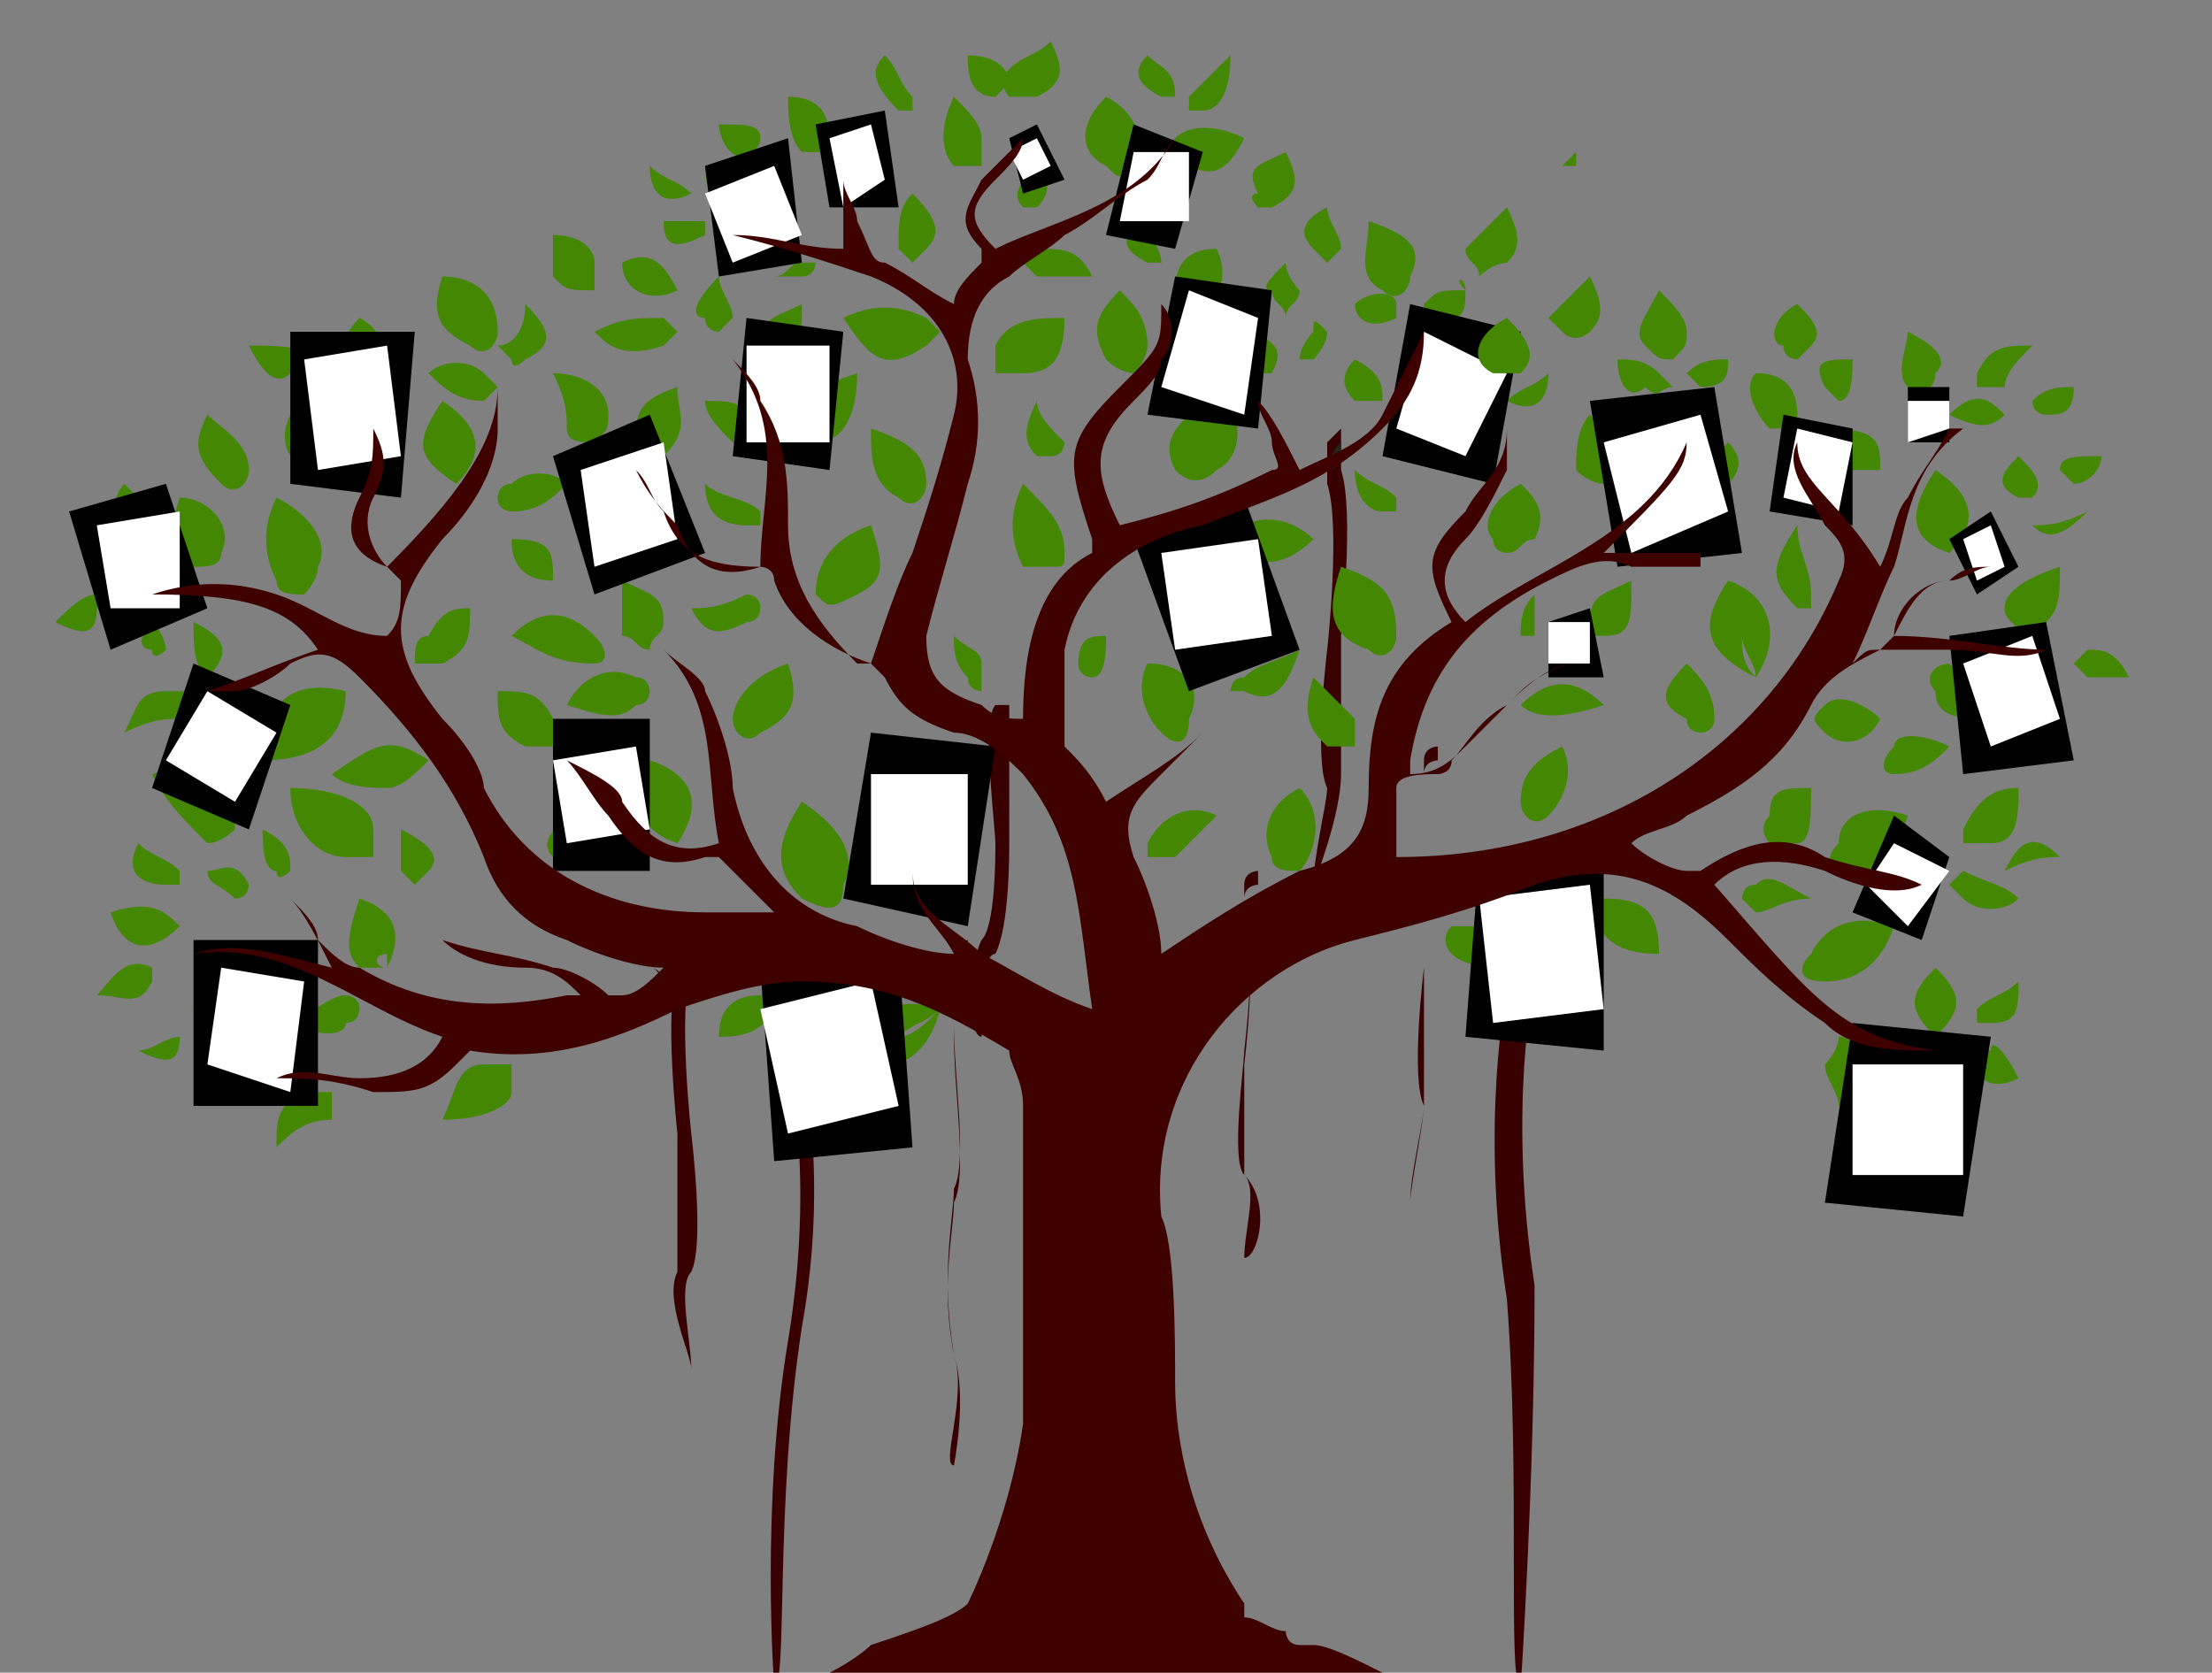 <?xml version="1.0" encoding="utf-8"?>
<!-- Generator: Adobe Illustrator 22.0.0, SVG Export Plug-In . SVG Version: 6.00 Build 0)  -->
<svg version="1.1" id="Layer_1" xmlns="http://www.w3.org/2000/svg" xmlns:xlink="http://www.w3.org/1999/xlink" x="0px" y="0px"
	 width="16px" height="12.1px" viewBox="0 0 16 12.1" style="enable-background:new 0 0 16 12.1;" xml:space="preserve">
<rect x="0" y="0" width="16" height="12.1" fill="#808080" stroke="none"/>
<style type="text/css">
	.Drop_x0020_Shadow{fill:none;}
	.Outer_x0020_Glow_x0020_5_x0020_pt{fill:none;}
	.Blue_x0020_Neon{fill:none;stroke:#8AACDA;stroke-width:7;stroke-linecap:round;stroke-linejoin:round;}
	.Chrome_x0020_Highlight{fill:url(#SVGID_1_);stroke:#FFFFFF;stroke-width:0.363;stroke-miterlimit:1;}
	.Jive_GS{fill:#FFDD00;}
	.Alyssa_GS{fill:#A6D0E4;}
	.st0{fill:#380000;}
	.st1{fill:#600A0A;}
	.st2{fill:#7E0000;}
	.st3{fill:#438703;}
	.st4{fill:#FFFFFF;}
	.st5{fill:#232620;}
	.st6{fill:#3F0000;}
</style>
<linearGradient id="SVGID_1_" gradientUnits="userSpaceOnUse" x1="0" y1="-3.917" x2="6.123234e-17" y2="-4.917">
	<stop  offset="0" style="stop-color:#656565"/>
	<stop  offset="0.618" style="stop-color:#1B1B1B"/>
	<stop  offset="0.629" style="stop-color:#545454"/>
	<stop  offset="0.983" style="stop-color:#3E3E3E"/>
</linearGradient>
<g>
	<g>
		<path class="st0" d="M4.8,7L4.8,7c0-0.1-0.1-0.3-0.1-0.3l0,0C4.7,6.7,4.9,6.9,4.8,7z"/>
	</g>
	<g>
		<path class="st0" d="M4.8,7.3L4.8,7.3c0-0.1,0-0.3-0.1-0.3l0,0C4.8,7,4.9,7.2,4.8,7.3z"/>
	</g>
	<g>
		<path class="st0" d="M9.5,6.4L9.5,6.4c0-0.2,0.1-0.6,0.1-0.7c-0.1-0.2,0-1,0-1c0,0,0.1-0.9,0-1.2c0-0.1,0-0.2,0-0.3
			c0,0,0.1-0.1,0.1-0.1l0,0.1c0,0,0,0,0,0c0,0,0,0.1,0,0.2c0.1,0.3,0,1.2,0,1.2c0,0.3,0,0.9,0,1C9.7,5.9,9.5,6.4,9.5,6.4z"/>
	</g>
	<g>
		<path class="st0" d="M9.3,7c0,0-0.1-0.4,0.1-0.6l0,0C9.3,6.6,9.3,7,9.3,7L9.3,7z"/>
	</g>
	<g>
		<path class="st0" d="M9.4,6.9c0,0-0.1-0.4,0.1-0.6l0,0C9.4,6.5,9.5,6.9,9.4,6.9L9.4,6.9z"/>
	</g>
	<g>
		<path class="st0" d="M7.1,7.5C7,7.5,7,7,7.1,6.8c0.1-0.1,0.1-0.6,0.1-0.7c0-0.1-0.1-0.9,0-1l0.1,0c0,0.1,0,0.8,0,1
			c0,0.1,0,0.6-0.1,0.8C7.1,6.9,7.1,7.3,7.1,7.5L7.1,7.5z"/>
	</g>
	<g>
		<g>
			<path class="st1" d="M11.4,4.6C11.4,4.6,11.4,4.6,11.4,4.6C11.4,4.6,11.4,4.6,11.4,4.6z"/>
		</g>
		<g>
			<path class="st2" d="M11.4,4.6C11.4,4.6,11.4,4.6,11.4,4.6L11.4,4.6c0.1,0.1,0.1,0.1,0,0.1L11.4,4.6z"/>
		</g>
		<g>
			<path class="st2" d="M11.4,4.6C11.4,4.6,11.4,4.6,11.4,4.6C11.4,4.6,11.4,4.6,11.4,4.6z"/>
		</g>
		<g>
			<path class="st3" d="M11.4,1.1c0,0.1,0,0.1,0,0.1c0,0,0,0-0.1,0C11.3,1.2,11.3,1.2,11.4,1.1z"/>
		</g>
		<g>
			<path class="st3" d="M2.1,5.7c0.3,0,0.6,0.1,0.6,0.3c0,0.1,0,0.2,0,0.2c0,0-0.1,0-0.2,0C2.3,6.2,2.1,6,2.1,5.7z"/>
		</g>
		<g>
			<path class="st3" d="M5.8,5.8C6.1,6,6.2,6.2,6.1,6.4C6.1,6.6,6,6.6,5.8,6.5C5.6,6.3,5.6,6.1,5.8,5.8z"/>
		</g>
		<g>
			<path class="st3" d="M2,3.6c0.2,0.1,0.4,0.3,0.3,0.5c0,0.1-0.1,0.2-0.1,0.2c-0.1,0-0.2,0-0.2-0.1C1.9,4,1.9,3.8,2,3.6z"/>
		</g>
		<g>
			<path class="st3" d="M12.7,4.9c0-0.1-0.1-0.2-0.1-0.3c0,0,0,0,0,0C12.6,4.7,12.6,4.8,12.7,4.9c-0.4-0.2-0.4-0.4-0.2-0.7
				C12.8,4.3,12.9,4.6,12.7,4.9z"/>
		</g>
		<g>
			<path class="st3" d="M8.8,2.8C9,3,9,3.3,8.8,3.4C8.7,3.5,8.6,3.5,8.5,3.4C8.4,3.2,8.5,3.1,8.6,3C8.7,2.9,8.7,2.9,8.8,2.8z"/>
		</g>
		<g>
			<path class="st3" d="M9.7,4.1c0.3,0.1,0.4,0.2,0.4,0.5c0,0.1-0.1,0.2-0.2,0.1C9.6,4.6,9.6,4.4,9.7,4.1z"/>
		</g>
		<g>
			<path class="st3" d="M9.4,5.7c0.2,0.2,0.1,0.5,0,0.6C9.3,6.3,9.2,6.3,9.2,6.2C9.1,6,9.2,5.8,9.4,5.7z"/>
		</g>
		<g>
			<path class="st3" d="M6.3,3.8c0.1,0.3,0.1,0.4-0.1,0.5C6,4.4,6,4.4,5.9,4.3C5.9,4.1,6,3.9,6.3,3.8z"/>
		</g>
		<g>
			<path class="st3" d="M3.2,8.1c0.1-0.2,0.1-0.4,0.3-0.4c0.1,0,0.2,0,0.2,0c0,0.1,0,0.1,0,0.2C3.7,8,3.5,8.1,3.2,8.1z"/>
		</g>
		<g>
			<path class="st3" d="M14.8,5.4c-0.2,0-0.4-0.1-0.5-0.3c0-0.1,0-0.1,0-0.2c0,0,0.1,0,0.2,0C14.8,5,14.8,5.1,14.8,5.4z"/>
		</g>
		<g>
			<path class="st3" d="M3.3,3.5c0,0,0-0.1-0.1-0.2C3.3,3.4,3.3,3.5,3.3,3.5C3,3.3,3,3.2,3.2,2.9C3.5,3.1,3.5,3.3,3.3,3.5z"/>
		</g>
		<g>
			<path class="st3" d="M7.7,2.3c0,0.3-0.1,0.4-0.3,0.4c-0.1,0-0.2,0-0.2,0c0-0.1,0-0.1,0-0.2C7.3,2.3,7.5,2.3,7.7,2.3z"/>
		</g>
		<g>
			<path class="st3" d="M4.9,6.1C4.6,6,4.6,5.8,4.7,5.5C5,5.6,5.1,5.8,4.9,6.1C4.9,6,4.9,6,4.9,6C4.9,6,4.9,6,4.9,6.1z"/>
		</g>
		<g>
			<path class="st3" d="M6.3,3.1c0.3,0.1,0.4,0.2,0.4,0.4c0,0.1-0.1,0.2-0.2,0.1C6.3,3.5,6.3,3.3,6.3,3.1z"/>
		</g>
		<g>
			<path class="st3" d="M3.6,5C3.8,5,3.9,5,4,5.2c0,0.1,0,0.1,0,0.2c0,0-0.1,0-0.2,0C3.6,5.3,3.6,5.2,3.6,5z"/>
		</g>
		<g>
			<path class="st3" d="M6.1,2.3c0.2-0.1,0.4-0.1,0.6,0c0,0,0.1,0.1,0.1,0.1c0,0-0.1,0.1-0.1,0.1C6.4,2.7,6.3,2.6,6.1,2.3z"/>
		</g>
		<g>
			<path class="st3" d="M8.3,4.8C8.6,4.8,8.7,5,8.6,5.2c0,0.2-0.1,0.2-0.2,0.1C8.3,5.2,8.2,5,8.3,4.8z"/>
		</g>
		<g>
			<path class="st3" d="M4.1,5.1c0.1-0.2,0.3-0.3,0.5-0.2c0.1,0,0.1,0.1,0.1,0.1c0,0,0,0.1-0.1,0.1C4.5,5.2,4.4,5.2,4.1,5.1z"/>
		</g>
		<g>
			<path class="st3" d="M9.9,1.6c0.3,0.1,0.4,0.2,0.3,0.4c0,0.1-0.1,0.2-0.2,0.1C9.8,2,9.9,1.8,9.9,1.6z"/>
		</g>
		<g>
			<path class="st3" d="M5.7,4.8c0.1,0.3,0,0.4-0.2,0.5c-0.1,0.1-0.2,0-0.2-0.1C5.3,5.1,5.4,4.9,5.7,4.8z"/>
		</g>
		<g>
			<path class="st3" d="M3.7,4.6c0.2-0.2,0.4-0.2,0.6,0c0.1,0.1,0.1,0.2,0,0.2C4,4.8,3.9,4.7,3.7,4.6z"/>
		</g>
		<g>
			<path class="st3" d="M14.9,4.1c0,0.2,0,0.3-0.1,0.4c0,0.1-0.1,0.1-0.2,0.1c0-0.1-0.1-0.1-0.1-0.2C14.5,4.3,14.6,4.2,14.9,4.1z"/>
		</g>
		<g>
			<path class="st3" d="M3.2,2c0.2,0,0.4,0.1,0.4,0.4c0,0.1-0.1,0.2-0.2,0.1C3.2,2.4,3.1,2.3,3.2,2z"/>
		</g>
		<g>
			<path class="st3" d="M14.6,5.7c0,0.2,0,0.4-0.2,0.4c-0.1,0-0.1,0-0.2,0c0,0,0-0.1,0-0.1C14.3,5.8,14.4,5.7,14.6,5.7z"/>
		</g>
		<g>
			<path class="st3" d="M7.4,3.5C7.6,3.7,7.7,3.8,7.7,4c0,0.1,0,0.1-0.1,0.1c0,0-0.1,0-0.2,0C7.3,3.9,7.3,3.7,7.4,3.5z"/>
		</g>
		<g>
			<path class="st3" d="M4,2.7c0.2,0,0.4,0.1,0.4,0.3c0,0.1,0,0.1-0.1,0.2c-0.1,0-0.2,0-0.2-0.1C4.1,3,4.1,2.9,4,2.7z"/>
		</g>
		<g>
			<path class="st3" d="M8.7,4.2C8.9,4.3,9,4.5,8.9,4.6c-0.1,0.1-0.1,0.1-0.2,0C8.5,4.5,8.5,4.4,8.7,4.2z"/>
		</g>
		<g>
			<path class="st3" d="M8.1,2.1c0.1,0.1,0.2,0.2,0.2,0.4c0,0,0,0.1-0.1,0.2c0,0-0.1,0-0.2-0.1C7.9,2.4,7.9,2.3,8.1,2.1z"/>
		</g>
		<g>
			<path class="st3" d="M12.2,4.8c0.1,0.1,0.2,0.2,0.2,0.4c0,0.1-0.1,0.1-0.1,0.1c0,0-0.1,0-0.1-0.1C12,5.1,12,5,12.2,4.8z"/>
		</g>
		<g>
			<path class="st3" d="M13.1,5.7c0,0.2,0,0.4-0.1,0.4c0,0-0.1,0-0.2,0c0,0-0.1-0.1,0-0.2C12.8,5.7,12.9,5.7,13.1,5.7z"/>
		</g>
		<g>
			<path class="st3" d="M3.1,5.5C3,5.6,2.9,5.7,2.8,5.7c-0.1,0-0.3,0-0.4-0.1C2.7,5.4,2.8,5.3,3.1,5.5z"/>
		</g>
		<g>
			<path class="st3" d="M12,2.1c0.1,0.1,0.2,0.2,0.2,0.3c0,0.1,0,0.1-0.1,0.2c-0.1,0-0.1,0-0.2-0.1C11.8,2.4,11.9,2.3,12,2.1z"/>
		</g>
		<g>
			<path class="st3" d="M9.5,3.9C9.3,4.1,9.1,4.1,9,4C8.9,3.9,8.9,3.8,9,3.8C9.2,3.7,9.4,3.8,9.5,3.9z"/>
		</g>
		<g>
			<path class="st3" d="M1.4,7.3c0-0.2,0.1-0.3,0.3-0.4c0.1,0,0.2,0,0.1,0.2C1.8,7.2,1.6,7.3,1.4,7.3z"/>
		</g>
		<g>
			<path class="st3" d="M11.3,5.4c0.1,0.2,0,0.4-0.1,0.5c-0.1,0.1-0.2,0-0.2-0.1C11,5.6,11.1,5.5,11.3,5.4z"/>
		</g>
		<g>
			<path class="st3" d="M2.1,3c0.2,0.1,0.3,0.1,0.4,0.2c0,0,0,0.1,0,0.2c-0.1,0-0.1,0-0.2,0C2.1,3.4,2,3.2,2.1,3z"/>
		</g>
		<g>
			<path class="st3" d="M1.5,3c0.1,0.1,0.3,0.2,0.3,0.4c0,0.1-0.1,0.2-0.2,0.1C1.4,3.3,1.4,3.2,1.5,3z"/>
		</g>
		<g>
			<path class="st3" d="M2.6,2.3c0.2,0.1,0.2,0.3,0.1,0.4c0,0-0.1,0.1-0.1,0.1c0,0-0.1-0.1-0.1-0.1C2.4,2.6,2.5,2.4,2.6,2.3z"/>
		</g>
		<g>
			<path class="st3" d="M1.8,2.5c0.2,0,0.4,0,0.5,0.1c0,0,0,0.1,0,0.1c0,0-0.1,0.1-0.2,0C2,2.8,1.9,2.7,1.8,2.5z"/>
		</g>
		<g>
			<path class="st3" d="M5.8,2.2c0,0.2,0,0.3-0.1,0.4c0,0-0.1,0-0.1,0c0,0-0.1-0.1-0.1-0.1C5.5,2.3,5.6,2.3,5.8,2.2z"/>
		</g>
		<g>
			<path class="st3" d="M2.8,7c0,0,0-0.1,0-0.1C2.7,6.9,2.7,7,2.8,7C2.7,7,2.6,7,2.6,7c-0.1-0.1-0.1-0.2,0-0.5
				C2.9,6.6,2.9,6.8,2.8,7z"/>
		</g>
		<g>
			<path class="st3" d="M8.8,1.8c0.1,0.2,0,0.4-0.1,0.4c-0.1,0-0.2,0-0.2-0.1C8.5,1.9,8.6,1.8,8.8,1.8z"/>
		</g>
		<g>
			<path class="st3" d="M8.8,5.9C8.7,6,8.6,6.1,8.5,6.2c0,0-0.1,0-0.2,0c0,0,0-0.1,0-0.1C8.4,5.9,8.6,5.8,8.8,5.9z"/>
		</g>
		<g>
			<path class="st3" d="M7.6,0.3c0.1,0.2,0.1,0.3-0.1,0.4c0,0-0.1,0-0.2,0c0,0-0.1-0.1,0-0.2C7.4,0.4,7.5,0.4,7.6,0.3z"/>
		</g>
		<g>
			<path class="st3" d="M14.1,5.4c-0.1,0.1-0.2,0.2-0.4,0.2c-0.1,0-0.1-0.1,0-0.2C13.7,5.3,13.9,5.3,14.1,5.4z"/>
		</g>
		<g>
			<path class="st3" d="M4.9,2.8C4.9,3,5,3.1,4.8,3.3C4.7,3.4,4.6,3.3,4.6,3.2C4.6,3,4.6,2.9,4.9,2.8z"/>
		</g>
		<g>
			<path class="st3" d="M11.5,2c0.1,0.2,0.1,0.3,0,0.4c0,0-0.1,0.1-0.2,0c0,0-0.1-0.1-0.1-0.1C11.3,2.2,11.4,2.1,11.5,2z"/>
		</g>
		<g>
			<path class="st3" d="M10.9,1.5c0.1,0.2,0.1,0.3,0,0.4c0,0-0.1,0-0.2,0.1c0-0.1-0.1-0.1-0.1-0.2C10.7,1.7,10.8,1.6,10.9,1.5z"/>
		</g>
		<g>
			<path class="st3" d="M6.3,5.7C6.5,5.8,6.6,5.8,6.6,6c0,0.1,0,0.1-0.1,0.2c-0.1,0-0.2,0-0.2-0.1C6.3,6,6.3,5.9,6.3,5.7z"/>
		</g>
		<g>
			<path class="st3" d="M9.3,1.1c0.1,0.2,0.1,0.3-0.1,0.4c0,0-0.1,0-0.1,0c0,0-0.1-0.1,0-0.1C9,1.2,9.1,1.2,9.3,1.1z"/>
		</g>
		<g>
			<path class="st3" d="M12.7,2.7C12.9,2.7,13,2.8,13,3c0,0.1-0.1,0.1-0.2,0.1C12.7,3,12.6,2.8,12.7,2.7z"/>
		</g>
		<g>
			<path class="st3" d="M5.2,7.5c0-0.2,0.1-0.3,0.3-0.3c0,0,0.1,0,0.1,0c0,0,0,0.1,0,0.1C5.5,7.5,5.3,7.5,5.2,7.5z"/>
		</g>
		<g>
			<path class="st3" d="M6.9,0.7C7,0.8,7.1,0.9,7.1,1c0,0,0,0.1,0,0.2c-0.1,0-0.1,0-0.2,0C6.8,1.1,6.8,0.9,6.9,0.7z"/>
		</g>
		<g>
			<path class="st3" d="M14.6,6.5c-0.1,0.1-0.3,0.1-0.4,0c0,0-0.1-0.1-0.1-0.1c0,0,0.1-0.1,0.1-0.1C14.4,6.4,14.5,6.4,14.6,6.5
				C14.7,6.5,14.7,6.5,14.6,6.5z"/>
		</g>
		<g>
			<path class="st3" d="M9.4,4.7C9.3,5,9.2,5.1,9,5C9,5,8.9,5,8.9,5c0,0,0-0.1,0.1-0.1C9.1,4.8,9.2,4.8,9.4,4.7z"/>
		</g>
		<g>
			<path class="st3" d="M11.8,4.2c0,0.3,0,0.4-0.2,0.4c0,0-0.1,0-0.1,0c0,0,0-0.1,0-0.1C11.5,4.3,11.6,4.3,11.8,4.2z"/>
		</g>
		<g>
			<path class="st3" d="M8.9,0.4c0,0.3-0.1,0.4-0.2,0.4c0,0-0.1,0-0.1,0c0,0,0-0.1,0-0.1C8.7,0.6,8.8,0.5,8.9,0.4z"/>
		</g>
		<g>
			<path class="st3" d="M11,5.1c0.2-0.2,0.4-0.2,0.6,0C11.3,5.2,11.1,5.2,11,5.1z"/>
		</g>
		<g>
			<path class="st3" d="M13.6,5.2c-0.1,0.2-0.3,0.2-0.4,0.1c-0.1-0.1-0.1-0.1,0-0.2C13.3,5,13.5,5.1,13.6,5.2z"/>
		</g>
		<g>
			<path class="st3" d="M4.3,2.4c0.2-0.1,0.3-0.1,0.5-0.1c0,0,0.1,0.1,0.1,0.1c0,0-0.1,0.1-0.1,0.1C4.5,2.6,4.4,2.5,4.3,2.4z"/>
		</g>
		<g>
			<path class="st3" d="M11,3.5c0.1,0.1,0.2,0.2,0.1,0.4C11,3.9,11,4,10.9,4c0,0-0.1,0-0.1-0.1C10.7,3.8,10.8,3.6,11,3.5z"/>
		</g>
		<g>
			<path class="st3" d="M3.4,4.4c0,0.2,0,0.3-0.2,0.4c-0.1,0-0.1,0-0.2,0c0-0.1,0-0.2,0.1-0.2C3.2,4.4,3.3,4.4,3.4,4.4z"/>
		</g>
		<g>
			<path class="st3" d="M14,7.5c0-0.1,0-0.1,0-0.2C14,7.3,14,7.4,14,7.5c-0.2-0.2-0.2-0.3,0-0.5C14.2,7.2,14.2,7.3,14,7.5z"/>
		</g>
		<g>
			<path class="st3" d="M2,8.3c0-0.2,0-0.3,0.2-0.4c0.1,0,0.1,0,0.2,0c0,0.1,0,0.2,0,0.2C2.2,8.1,2.1,8.2,2,8.3z"/>
		</g>
		<g>
			<path class="st3" d="M4.2,3.7c0.1,0,0.3,0,0.4,0.1c0,0,0.1,0.1,0.1,0.1c0,0-0.1,0.1-0.1,0.1C4.4,4,4.3,3.9,4.2,3.7
				C4.2,3.7,4.2,3.7,4.2,3.7z"/>
		</g>
		<g>
			<path class="st3" d="M13.8,2.4c0.2,0.1,0.3,0.2,0.2,0.3c0,0.1-0.1,0.2-0.2,0.1C13.7,2.7,13.8,2.5,13.8,2.4z"/>
		</g>
		<g>
			<path class="st3" d="M10.4,2.9c0.1,0.1,0.1,0.2,0.2,0.3c0,0,0,0.1-0.1,0.2c-0.1,0-0.1,0-0.1-0.1C10.2,3.2,10.3,3.1,10.4,2.9z"/>
		</g>
		<g>
			<path class="st3" d="M13,3.8C13,4,13.1,4.1,13.1,4.3c0,0,0,0.1,0,0.1c0,0-0.1,0-0.1,0C12.8,4.2,12.8,4.1,13,3.8z"/>
		</g>
		<g>
			<path class="st3" d="M0.9,5.3C1,5.1,1,5,1.2,5C1.3,5,1.3,5,1.4,5c0,0.1-0.1,0.1-0.1,0.2C1.2,5.2,1.1,5.2,0.9,5.3z"/>
		</g>
		<g>
			<path class="st3" d="M5.2,2c0,0.1,0.1,0.2,0.1,0.3c0,0-0.1,0.1-0.1,0.1c0,0-0.1,0-0.1-0.1C5,2.3,5,2.2,5.2,2z"/>
		</g>
		<g>
			<path class="st3" d="M3.8,2.2C4,2.4,4,2.5,3.8,2.6c0,0-0.1,0.1-0.1,0c0,0-0.1-0.1-0.1-0.1C3.7,2.5,3.8,2.4,3.8,2.2z"/>
		</g>
		<g>
			<path class="st3" d="M4.5,4.2c0.2,0.1,0.3,0.1,0.3,0.3c0,0.1-0.1,0.1-0.1,0.2c-0.1,0-0.1-0.1-0.2-0.1C4.5,4.4,4.5,4.3,4.5,4.2z"
				/>
		</g>
		<g>
			<path class="st3" d="M6.6,1.4c0.2,0.2,0.2,0.3,0.1,0.4c0,0-0.1,0.1-0.1,0.1c0,0-0.1-0.1-0.1-0.1C6.5,1.6,6.5,1.5,6.6,1.4z"/>
		</g>
		<g>
			<path class="st3" d="M5.1,1.2c0.1,0.1,0.2,0.1,0.3,0.2c0,0,0,0.1,0,0.2c-0.1,0-0.1,0-0.2,0C5.2,1.5,5.1,1.4,5.1,1.2z"/>
		</g>
		<g>
			<path class="st3" d="M0.8,6.6c0.3-0.1,0.4,0,0.5,0.1C1.1,6.9,0.9,6.9,0.8,6.6z"/>
		</g>
		<g>
			<path class="st3" d="M4,1.7c0.2,0,0.3,0.1,0.3,0.2c0,0.1,0,0.1,0,0.2C4.1,2.1,4.1,2.1,4,2C4,2,4,1.9,4,1.7z"/>
		</g>
		<g>
			<path class="st3" d="M14.7,2.5c-0.1,0.1-0.2,0.2-0.2,0.3c0,0-0.1,0-0.2,0c0,0,0-0.1,0-0.1C14.4,2.5,14.5,2.5,14.7,2.5z"/>
		</g>
		<g>
			<path class="st3" d="M2.9,6c0.2,0.1,0.3,0.2,0.2,0.3c0,0-0.1,0.1-0.1,0.1c0,0-0.1-0.1-0.1-0.1C2.9,6.3,2.9,6.2,2.9,6z"/>
		</g>
		<g>
			<path class="st3" d="M1,6.1c0.1,0.1,0.2,0.1,0.3,0.2c0,0,0,0.1,0,0.1c0,0-0.1,0-0.1,0C1,6.4,0.9,6.3,1,6.1z"/>
		</g>
		<g>
			<path class="st3" d="M0.9,3.5C1,3.6,1.1,3.7,1.1,3.8c0,0,0,0.1-0.1,0.1c0,0-0.1,0-0.1,0C0.8,3.8,0.8,3.6,0.9,3.5z"/>
		</g>
		<g>
			<path class="st3" d="M5.1,3.5c0.1,0.1,0.3,0.1,0.4,0.2c0,0,0,0.1,0,0.1c0,0-0.1,0-0.1,0C5.2,3.8,5.1,3.7,5.1,3.5z"/>
		</g>
		<g>
			<path class="st3" d="M4.1,3.5C4,3.6,3.9,3.7,3.7,3.7c0,0-0.1,0-0.1-0.1c0,0,0-0.1,0.1-0.1C3.8,3.4,4,3.4,4.1,3.5z"/>
		</g>
		<g>
			<path class="st3" d="M6.9,4.6C7,4.7,7.1,4.7,7.1,4.8c0,0,0,0.1,0,0.2C7.1,5,7,5,7,4.9C6.9,4.8,6.9,4.7,6.9,4.6
				C6.9,4.6,6.9,4.6,6.9,4.6z"/>
		</g>
		<g>
			<path class="st3" d="M13.1,6.5c-0.2,0-0.3,0.1-0.4,0.1c0,0-0.1-0.1-0.1-0.1c0,0,0-0.1,0.1-0.1C12.8,6.3,12.9,6.4,13.1,6.5z"/>
		</g>
		<g>
			<path class="st3" d="M9.3,1.9c0,0.1,0.1,0.2,0.1,0.2c0,0.1-0.1,0.1-0.1,0.2c0-0.1-0.1-0.1-0.1-0.2C9.1,2.1,9.2,2,9.3,1.9
				C9.2,1.9,9.3,1.9,9.3,1.9z"/>
		</g>
		<g>
			<path class="st3" d="M4.1,5.9c0,0.1,0.1,0.2,0.1,0.3c0,0-0.1,0.1-0.1,0.1c0,0-0.1-0.1-0.1-0.1C3.9,6.1,4,6,4.1,5.9z"/>
		</g>
		<g>
			<path class="st3" d="M6.4,0.4c0.1,0.1,0.1,0.2,0.2,0.3c0,0,0,0.1,0,0.1c0,0-0.1,0-0.1,0C6.3,0.6,6.3,0.5,6.4,0.4z"/>
		</g>
		<g>
			<path class="st3" d="M3.7,3.9C4,3.9,4,4,4,4.2C3.8,4.2,3.7,4.1,3.7,3.9z"/>
		</g>
		<g>
			<path class="st3" d="M5,4.4c0.1,0,0.2,0,0.4-0.1c0,0,0.1,0,0.1,0.1c0,0,0,0.1-0.1,0.1C5.2,4.6,5.1,4.6,5,4.4z"/>
		</g>
		<g>
			<path class="st3" d="M4.9,2.1c-0.2,0.1-0.4,0-0.4-0.2C4.7,1.8,4.8,1.9,4.9,2.1z"/>
		</g>
		<g>
			<path class="st3" d="M13.7,7.7c0.2,0,0.3,0,0.3,0.3C13.8,8,13.7,7.9,13.7,7.7z"/>
		</g>
		<g>
			<path class="st3" d="M3.1,2.7c0.1-0.1,0.3-0.1,0.4,0c0,0,0.1,0.1,0.1,0.1c0,0-0.1,0.1-0.1,0.1C3.3,2.9,3.2,2.8,3.1,2.7z"/>
		</g>
		<g>
			<path class="st3" d="M7.5,2.9C7.5,3,7.6,3.1,7.7,3.2c0,0,0,0.1-0.1,0.1c0,0-0.1,0-0.1,0C7.4,3.2,7.4,3.1,7.5,2.9z"/>
		</g>
		<g>
			<path class="st3" d="M7.9,2C7.7,2,7.6,2,7.5,2c0,0-0.1-0.1-0.1-0.1c0,0,0-0.1,0.1-0.1C7.7,1.8,7.8,1.8,7.9,2C7.9,2,7.9,2,7.9,2z"
				/>
		</g>
		<g>
			<path class="st3" d="M13,2.2c0.1,0.1,0.2,0.2,0.1,0.3c0,0-0.1,0.1-0.1,0.1c0,0-0.1,0-0.1-0.1C12.8,2.5,12.8,2.3,13,2.2z"/>
		</g>
		<g>
			<path class="st3" d="M9.8,3.4c0.1,0.1,0.2,0.1,0.3,0.2c0,0,0,0.1,0,0.1c0,0-0.1,0-0.1,0C9.9,3.7,9.8,3.6,9.8,3.4z"/>
		</g>
		<g>
			<path class="st3" d="M9.6,1.5c0,0.1,0.1,0.2,0.1,0.3c0,0-0.1,0.1-0.1,0.1c0,0-0.1-0.1-0.1-0.1C9.4,1.7,9.4,1.6,9.6,1.5z"/>
		</g>
		<g>
			<path class="st3" d="M14.6,3.3c0.1,0.1,0.2,0.2,0.1,0.3c0,0-0.1,0-0.1,0C14.4,3.5,14.5,3.4,14.6,3.3z"/>
		</g>
		<g>
			<path class="st3" d="M14.6,7.1c0,0.2,0,0.3-0.2,0.3c0,0-0.1,0-0.1,0c0,0,0-0.1,0-0.1C14.4,7.2,14.5,7.2,14.6,7.1z"/>
		</g>
		<g>
			<path class="st3" d="M10,2.9c-0.1,0-0.2,0-0.2,0c-0.1-0.1-0.1-0.2,0-0.3C10,2.7,10,2.8,10,2.9C10,2.9,10,2.9,10,2.9z"/>
		</g>
		<g>
			<path class="st3" d="M15.4,4.9c-0.1,0-0.2,0-0.3,0c0,0-0.1-0.1-0.1-0.1c0,0,0.1-0.1,0.1-0.1C15.2,4.7,15.3,4.7,15.4,4.9
				C15.4,4.8,15.4,4.8,15.4,4.9z"/>
		</g>
		<g>
			<path class="st3" d="M11.7,2.6c0.1,0,0.2,0,0.3,0.1c0,0,0.1,0.1,0.1,0.1c-0.1,0-0.1,0.1-0.2,0C11.8,2.9,11.7,2.8,11.7,2.6z"/>
		</g>
		<g>
			<path class="st3" d="M10.6,2.1c0,0.1,0,0.2-0.1,0.2c0,0-0.1,0-0.2,0.1c0-0.1,0-0.1,0-0.2C10.4,2.1,10.4,2.1,10.6,2.1
				C10.5,2,10.6,2,10.6,2.1z"/>
		</g>
		<g>
			<path class="st3" d="M0.7,7.2C0.8,7.1,0.9,6.9,1.1,7c0,0,0,0.1,0,0.1C1,7.3,0.9,7.2,0.7,7.2z"/>
		</g>
		<g>
			<path class="st3" d="M0.7,4C0.9,4,1,4,1,4.2c0,0-0.1,0.1-0.1,0.1C0.7,4.3,0.7,4.2,0.7,4z"/>
		</g>
		<g>
			<path class="st3" d="M14.6,7.8c-0.2,0.1-0.3,0-0.3-0.1c0,0,0-0.1,0.1-0.1C14.4,7.5,14.5,7.6,14.6,7.8z"/>
		</g>
		<g>
			<path class="st3" d="M6.4,1c0,0.2,0,0.3-0.2,0.3c0,0-0.1,0-0.1-0.1C6.2,1,6.3,1,6.4,1z"/>
		</g>
		<g>
			<path class="st3" d="M1.5,4.9C1.4,4.8,1.4,4.7,1.4,4.5C1.6,4.6,1.7,4.7,1.5,4.9z"/>
		</g>
		<g>
			<path class="st3" d="M8.3,0.4c0.1,0.1,0.2,0.1,0.2,0.3c0,0-0.1,0-0.1,0C8.2,0.6,8.2,0.5,8.3,0.4z"/>
		</g>
		<g>
			<path class="st3" d="M7,5.7C7,5.8,7,6,6.8,6c0,0-0.1,0-0.1-0.1C6.7,5.8,6.8,5.7,7,5.7z"/>
		</g>
		<g>
			<path class="st3" d="M1.9,6c0.2,0.1,0.2,0.2,0.2,0.3c0,0-0.1,0.1-0.1,0C1.9,6.3,1.9,6.1,1.9,6z"/>
		</g>
		<g>
			<path class="st3" d="M1.4,7.9c0.1-0.2,0.3-0.2,0.4,0C1.6,8,1.6,8,1.4,7.9z"/>
		</g>
		<g>
			<path class="st3" d="M7,0.4c0.2,0,0.3,0.1,0.3,0.2c0,0-0.1,0.1-0.1,0.1C7,0.7,7,0.5,7,0.4z"/>
		</g>
		<g>
			<path class="st3" d="M5.2,0.9c0.2,0,0.3,0,0.3,0.1c0,0,0,0.1-0.1,0.1C5.3,1.2,5.2,1,5.2,0.9z"/>
		</g>
		<g>
			<path class="st3" d="M0.4,4.5c0.1-0.1,0.2-0.2,0.3-0.2c0,0,0.1,0.1,0,0.1C0.7,4.6,0.6,4.6,0.4,4.5z"/>
		</g>
		<g>
			<path class="st3" d="M13.4,2.6c0,0.1,0,0.3-0.1,0.3c0,0-0.1-0.1-0.1-0.1C13.1,2.6,13.2,2.6,13.4,2.6z"/>
		</g>
		<g>
			<path class="st3" d="M8,4.6c0,0.1,0,0.3-0.1,0.3c0,0-0.1,0-0.1-0.1C7.8,4.6,7.9,4.6,8,4.6z"/>
		</g>
		<g>
			<path class="st3" d="M7.5,1.2c0.1,0.1,0.1,0.2,0,0.3c0,0-0.1,0-0.1,0C7.3,1.4,7.4,1.3,7.5,1.2z"/>
		</g>
		<g>
			<path class="st3" d="M1.8,7.4c0.2,0,0.3,0.1,0.3,0.2C1.9,7.7,1.8,7.6,1.8,7.4z"/>
		</g>
		<g>
			<path class="st3" d="M10.9,2.9c0.1-0.1,0.2-0.1,0.3-0.2C11.2,2.9,11.1,3,10.9,2.9z"/>
		</g>
		<g>
			<path class="st3" d="M9.8,2.2c0.1-0.1,0.3-0.1,0.3,0c0,0,0,0.1,0,0.1C9.9,2.4,9.8,2.3,9.8,2.2z"/>
		</g>
		<g>
			<path class="st3" d="M1.5,6.3c0.1,0,0.2-0.1,0.3,0.1c0,0,0,0.1-0.1,0.1C1.6,6.4,1.5,6.4,1.5,6.3C1.5,6.3,1.5,6.3,1.5,6.3z"/>
		</g>
		<g>
			<path class="st3" d="M15,2.8C15,3,14.9,3,14.8,3c0,0-0.1,0-0.1-0.1C14.8,2.8,14.9,2.8,15,2.8z"/>
		</g>
		<g>
			<path class="st3" d="M12.5,2.6c0,0.1,0,0.2-0.2,0.2c0,0-0.1-0.1-0.1-0.1C12.3,2.6,12.4,2.6,12.5,2.6z"/>
		</g>
		<g>
			<path class="st3" d="M14.9,6.2c-0.1,0-0.2,0-0.4,0.1C14.6,6.1,14.7,6,14.9,6.2z"/>
		</g>
		<g>
			<path class="st3" d="M14.7,3.8c0.1,0,0.2,0,0.4-0.1C14.9,3.9,14.8,3.9,14.7,3.8C14.7,3.8,14.7,3.8,14.7,3.8z"/>
		</g>
		<g>
			<path class="st3" d="M14.5,3c-0.1,0.1-0.2,0.1-0.4,0C14.3,2.8,14.4,2.9,14.5,3z"/>
		</g>
		<g>
			<path class="st3" d="M9.1,2.4c0.1,0.1,0.2,0.1,0.1,0.3c0,0-0.1,0-0.1,0C9,2.6,9,2.5,9.1,2.4z"/>
		</g>
		<g>
			<path class="st3" d="M1,7.6c0.1,0,0.2-0.1,0.3-0.1C1.3,7.7,1.2,7.7,1,7.6C1,7.6,1,7.6,1,7.6z"/>
		</g>
		<g>
			<path class="st3" d="M7,6.1c0,0.1-0.1,0.2-0.2,0.2c0,0-0.1-0.1-0.1-0.1C6.8,6,6.9,6,7,6.1z"/>
		</g>
		<g>
			<path class="st3" d="M15.2,3.3c0,0.1-0.1,0.2-0.2,0.2c0,0-0.1-0.1-0.1-0.1C14.9,3.3,15,3.3,15.2,3.3z"/>
		</g>
		<g>
			<path class="st3" d="M9.6,2.4c0,0.1-0.1,0.2-0.1,0.2c0,0-0.1,0-0.1,0c0-0.1,0.1-0.2,0.1-0.2C9.5,2.3,9.5,2.3,9.6,2.4z"/>
		</g>
		<g>
			<path class="st3" d="M8.3,1.6c0,0.1,0.1,0.2,0.1,0.3c0,0-0.1,0-0.1,0C8.1,1.8,8.1,1.7,8.3,1.6z"/>
		</g>
		<g>
			<path class="st3" d="M11.1,4.3c0,0.1,0,0.2,0,0.3c0,0-0.1,0-0.1,0C11,4.5,11,4.4,11.1,4.3z"/>
		</g>
		<g>
			<path class="st3" d="M4.8,1.6c0.1,0,0.2,0,0.3,0c0,0,0,0.1,0,0.1C4.9,1.8,4.8,1.8,4.8,1.6C4.8,1.7,4.8,1.6,4.8,1.6z"/>
		</g>
		<g>
			<path class="st3" d="M1.1,4.5c0.1,0.1,0.1,0.2,0.1,0.2c0,0-0.1,0.1-0.1,0C1,4.7,1,4.6,1.1,4.5z"/>
		</g>
		<g>
			<path class="st3" d="M4.7,1.2C4.8,1.3,4.9,1.3,5,1.4C4.8,1.5,4.7,1.4,4.7,1.2z"/>
		</g>
		<g>
			<g>
				<polygon points="10.8,3.5 10,3.3 10.2,2.2 11,2.4 				"/>
			</g>
			<g>
				<polygon class="st4" points="10.1,3.1 10.6,3.3 10.9,2.7 10.3,2.4 				"/>
			</g>
		</g>
		<g>
			<path class="st3" d="M13.8,5.9c-0.1,0.3-0.2,0.4-0.4,0.4c-0.2,0-0.2-0.1-0.1-0.2C13.3,5.9,13.5,5.8,13.8,5.9z"/>
		</g>
		<g>
			<path class="st3" d="M13.7,6.7c-0.1,0.3-0.3,0.4-0.5,0.4C13,7.1,13,7,13.1,6.9C13.2,6.7,13.4,6.6,13.7,6.7z"/>
		</g>
		<g>
			<path class="st3" d="M13.3,8c0-0.1-0.1-0.2-0.1-0.3c0,0,0.1-0.1,0.1-0.2c0.1,0,0.1,0.1,0.2,0.1C13.5,7.7,13.5,7.9,13.3,8
				C13.3,8,13.3,8,13.3,8z"/>
		</g>
		<g>
			<path class="st3" d="M14.4,5.2c-0.2,0-0.4,0-0.4-0.2c-0.1-0.1,0-0.2,0.1-0.2C14.2,4.9,14.3,5,14.4,5.2z"/>
		</g>
		<g>
			<path class="st3" d="M13.6,3.4c-0.1,0-0.2,0-0.3,0c-0.1-0.1-0.1-0.2-0.1-0.3C13.6,3.1,13.6,3.2,13.6,3.4L13.6,3.4z"/>
		</g>
		<g>
			<path class="st3" d="M2.1,7.4c0.2-0.1,0.3-0.2,0.4-0.2c0,0,0.1,0,0.1,0.1c0,0,0,0.1-0.1,0.1C2.5,7.5,2.3,7.5,2.1,7.4z"/>
		</g>
		<g>
			<path class="st3" d="M2.5,5c0,0.4-0.3,0.5-0.6,0.5C1.9,5.1,2.1,4.9,2.5,5c-0.1,0-0.1,0-0.1,0C2.4,5,2.5,5,2.5,5z"/>
		</g>
		<g>
			<path class="st3" d="M1.1,5.6c0.3-0.1,0.5,0,0.6,0.2c0,0,0,0.1,0,0.2c0,0-0.1,0.1-0.2,0.1C1.3,5.9,1.2,5.8,1.1,5.6z"/>
		</g>
		<g>
			<path class="st3" d="M1.3,3.6c0.2,0,0.4,0.2,0.3,0.4c0,0.1-0.1,0.1-0.2,0.1C1.2,4.1,1.2,3.9,1.3,3.6z"/>
		</g>
		<g>
			<path class="st3" d="M6.2,2.7c0,0.3-0.1,0.5-0.3,0.5c-0.1,0-0.2,0-0.2-0.1C5.7,2.9,5.9,2.8,6.2,2.7z"/>
		</g>
		<g>
			<path class="st3" d="M5.1,2.9c0.2,0,0.3,0,0.3,0.2c0,0,0,0.1,0,0.1c0,0-0.1,0-0.1,0C5.2,3.1,5.1,3,5.1,2.9
				C5.1,2.9,5.1,2.9,5.1,2.9z"/>
		</g>
		<g>
			<path class="st3" d="M5.6,2c0.1,0,0.1-0.1,0.2-0.1c0,0,0.1,0,0.1,0c0,0,0,0.1-0.1,0.1C5.8,2,5.7,2,5.6,2C5.6,2,5.6,2,5.6,2z"/>
		</g>
		<g>
			<path class="st3" d="M5.7,0.7C5.9,0.7,6,0.8,6,1C6,1,6,1.1,6,1.1c0,0-0.1,0-0.2,0C5.7,1,5.7,0.8,5.7,0.7z"/>
		</g>
		<g>
			<path class="st3" d="M9,1C8.9,1.2,8.8,1.3,8.6,1.2c0,0-0.1,0-0.1-0.1c0,0,0-0.1,0-0.1C8.6,0.9,8.8,0.9,9,1z"/>
		</g>
		<g>
			<path class="st3" d="M8,0.7c0.2,0.1,0.3,0.3,0.2,0.5C8.1,1.3,8.1,1.3,8,1.2C7.8,1.1,7.8,0.9,8,0.7z"/>
		</g>
		<g>
			<path class="st3" d="M10.9,2.3c0.2,0.2,0.2,0.3,0.1,0.4c0,0-0.2,0-0.2,0C10.6,2.6,10.7,2.4,10.9,2.3z"/>
		</g>
		<g>
			<path class="st3" d="M11.5,3c0.1,0.1,0.2,0.2,0.2,0.4c0,0-0.1,0.1-0.1,0.1c0,0-0.1,0-0.2-0.1C11.4,3.3,11.4,3.1,11.5,3z"/>
		</g>
		<g>
			<path class="st3" d="M12.5,3.2C12.5,3.2,12.5,3.2,12.5,3.2c0.1,0.1,0.1,0.2,0,0.3c0,0-0.1,0-0.1,0C12.3,3.4,12.4,3.3,12.5,3.2z"
				/>
		</g>
		<g>
			<path class="st3" d="M14.1,4c0-0.1,0-0.1,0-0.2c0,0,0,0,0,0C14.1,3.9,14.1,4,14.1,4c-0.3-0.1-0.3-0.3-0.1-0.6
				C14.3,3.6,14.3,3.8,14.1,4z"/>
		</g>
		<g>
			<path class="st3" d="M12,6.9c-0.3,0-0.4-0.1-0.5-0.3c0-0.1,0-0.1,0.1-0.1C11.9,6.5,12,6.6,12,6.9z"/>
		</g>
		<g>
			<path class="st3" d="M11,7c-0.2,0-0.4,0-0.5-0.1c0,0-0.1-0.1,0-0.2c0,0,0.1,0,0.2,0C10.8,6.6,11,6.8,11,7z"/>
		</g>
		<g>
			<path class="st3" d="M6.8,7.3C6.7,7.4,6.6,7.4,6.5,7.5c0,0,0,0,0,0C6.6,7.5,6.7,7.4,6.8,7.3C6.7,7.7,6.4,7.8,6.2,7.6
				C6.3,7.3,6.5,7.2,6.8,7.3z"/>
		</g>
		<g>
			<path class="st5" d="M10.4,5.5c0,0,0-0.1,0.1-0.2l0,0C10.4,5.4,10.4,5.5,10.4,5.5L10.4,5.5z"/>
		</g>
		<g>
			<path class="st3" d="M9.5,4.9C9.6,5,9.7,5.1,9.8,5.2c0,0,0,0.1,0,0.2c0,0-0.1,0-0.2,0C9.5,5.3,9.4,5.2,9.5,4.9z"/>
		</g>
		<g>
			<path class="st5" d="M9.6,3.4c0,0,0-0.1,0.1-0.2l0,0C9.7,3.3,9.7,3.4,9.6,3.4L9.6,3.4z"/>
		</g>
		<g>
			<path class="st5" d="M7.3,5.6c0,0,0-0.4,0-0.5l0,0C7.3,5.2,7.3,5.5,7.3,5.6L7.3,5.6z"/>
		</g>
	</g>
	<g>
		<path class="st0" d="M5.7,7c0,0,0-0.3,0-0.5l0,0C5.7,6.7,5.8,7,5.7,7L5.7,7z"/>
	</g>
	<g>
		<path class="st0" d="M10.2,8.7L10.2,8.7c0-0.2,0.1-0.6,0.1-0.7c-0.1-0.2,0-1,0-1c0,0,0.1-0.9,0-1.2c0-0.1,0-0.2,0-0.3
			c0-0.1,0.1-0.1,0.1-0.1l0,0.1c0,0-0.1,0-0.1,0.1c0,0.1,0,0.1,0,0.2c0.1,0.3,0,1.2,0,1.2c0,0.3,0,0.9,0,1
			C10.3,8.1,10.2,8.6,10.2,8.7z"/>
	</g>
	<g>
		<path class="st0" d="M9,9.1L9,9.1c0-0.2,0.1-0.5,0-0.6c-0.1-0.1,0-0.8,0-0.9c0,0,0.1-0.8,0-1c0-0.1,0-0.2,0-0.2
			c0-0.1,0.1-0.1,0.1-0.1l0,0.1c0,0-0.1,0-0.1,0.1c0,0,0,0.1,0,0.2c0.1,0.2,0,1,0,1c0,0.3,0,0.7,0,0.8C9.2,8.7,9.1,9.1,9,9.1z"/>
	</g>
	<g>
		<path class="st0" d="M5,9.9c0-0.1-0.2-0.5-0.1-0.7c0-0.1,0-0.7,0-1c0,0-0.1-0.9,0-1.2c0-0.1,0-0.2,0-0.2c0-0.1-0.1-0.1-0.1-0.1
			l0-0.1c0,0,0.1,0,0.1,0.1C5,6.8,5,6.9,5,7C4.9,7.3,5,8.2,5,8.2c0,0,0.1,0.8,0,1C4.9,9.3,5,9.7,5,9.9L5,9.9z"/>
	</g>
	<g>
		<path class="st0" d="M6.9,10.6L6.9,10.6c-0.1,0,0.1-0.5,0-0.8c-0.1-0.6,0-1,0-1.2c0,0,0,0,0,0c0,0,0,0,0,0c0.1-0.2,0-0.8,0-1.2
			c0-0.1,0-0.1,0-0.2C6.9,6.8,7,6.8,7,6.8l0,0.1l0,0c0,0-0.1,0.1-0.1,0.4c0,0,0,0.1,0,0.2c0,0.4,0.1,1,0,1.2c0,0,0,0,0,0
			c0,0,0,0,0,0c0,0.2-0.1,0.6,0,1.1C7,10.1,6.9,10.6,6.9,10.6z"/>
	</g>
	<g>
		<path class="st0" d="M5.6,12.2c0,0-0.1-1.3,0.1-2.5c0.2-1.2,0-2,0-2l0,0l0-0.5c0,0-0.1-0.2,0-0.4l0.1,0c-0.1,0.1,0,0.3,0,0.3l0,0
			l0,0.5c0,0.1,0.2,0.9,0,2C5.6,10.9,5.7,12.2,5.6,12.2L5.6,12.2z"/>
	</g>
	<g>
		<path class="st0" d="M11,12.2L11,12.2c-0.1,0,0-1.5-0.1-2.8c-0.2-1.3,0-2.2,0-2.3l0.1-0.6c0,0,0.1-0.2,0-0.4l0.1,0
			c0.1,0.2,0,0.4,0,0.4l0,0.6c0,0-0.2,0.9,0,2.2C11.1,10.7,11,12.2,11,12.2z"/>
	</g>
	<g>
		<g>
			<g>
				<polygon points="13.4,7.4 14.4,7.5 14.2,8.8 13.2,8.7 				"/>
			</g>
			<g>
				<polygon class="st4" points="14.2,8.5 13.4,8.5 13.4,7.7 14.2,7.7 				"/>
			</g>
		</g>
		<g>
			<g>
				<polygon points="5.1,1.2 5.7,1 5.8,1.9 5.2,2 				"/>
			</g>
			<g>
				<polygon class="st4" points="5.8,1.7 5.3,1.9 5.1,1.4 5.6,1.2 				"/>
			</g>
		</g>
		<g>
			<g>
				<polygon points="5.5,7 6.5,6.9 6.6,8.3 5.6,8.4 				"/>
			</g>
			<g>
				<polygon class="st4" points="6.5,8 5.7,8.2 5.5,7.3 6.3,7.1 				"/>
			</g>
		</g>
		<g>
			<g>
				<polygon points="5.9,0.9 6.4,0.8 6.5,1.5 6,1.5 				"/>
			</g>
			<g>
				<polygon class="st4" points="6.4,1.3 6.1,1.5 6,1 6.3,0.9 				"/>
			</g>
		</g>
		<g>
			<g>
				<polygon points="7.3,1 7.5,0.9 7.7,1.3 7.4,1.4 				"/>
			</g>
			<g>
				<polygon class="st4" points="7.6,1.2 7.4,1.3 7.3,1.1 7.5,1 				"/>
			</g>
		</g>
		<g>
			<g>
				<polygon points="13.8,2.8 14.1,2.8 14.1,3.2 13.8,3.2 				"/>
			</g>
			<g>
				<polygon class="st4" points="14.1,3.1 13.8,3.2 13.8,2.9 14.1,2.9 				"/>
			</g>
		</g>
		<g>
			<g>
				<polygon points="6.3,5.3 7.2,5.4 7,6.7 6.1,6.5 				"/>
			</g>
			<g>
				<polygon class="st4" points="7,6.4 6.3,6.4 6.3,5.6 7,5.6 				"/>
			</g>
		</g>
		<g>
			<g>
				<polygon points="5.4,2.3 6.1,2.4 6,3.4 5.3,3.3 				"/>
			</g>
			<g>
				<polygon class="st4" points="6,3.2 5.4,3.2 5.4,2.5 6,2.5 				"/>
			</g>
		</g>
		<g>
			<g>
				<polygon points="4,5.2 4.7,5.2 4.7,6.3 4,6.3 				"/>
			</g>
			<g>
				<polygon class="st4" points="4.7,6 4.1,6.1 4,5.5 4.6,5.4 				"/>
			</g>
		</g>
		<g>
			<g>
				<polygon points="2.1,2.4 3,2.4 2.9,3.6 2.1,3.5 				"/>
			</g>
			<g>
				<polygon class="st4" points="2.9,3.3 2.3,3.4 2.2,2.6 2.8,2.5 				"/>
			</g>
		</g>
		<g>
			<g>
				<polygon points="10.7,6.2 11.6,6.3 11.6,7.6 10.6,7.5 				"/>
			</g>
			<g>
				<polygon class="st4" points="11.6,7.3 10.8,7.4 10.7,6.5 11.5,6.4 				"/>
			</g>
		</g>
		<g>
			<g>
				<polygon points="11.5,2.9 12.4,2.8 12.6,4 11.7,4.1 				"/>
			</g>
			<g>
				<polygon class="st4" points="12.5,3.7 11.8,4 11.6,3.2 12.3,3 				"/>
			</g>
		</g>
		<g>
			<g>
				<polygon points="14.1,4.6 14.8,4.5 15,5.5 14.2,5.6 				"/>
			</g>
			<g>
				<polygon class="st4" points="14.9,5.2 14.4,5.4 14.2,4.8 14.7,4.6 				"/>
			</g>
		</g>
		<g>
			<g>
				<polygon points="8.2,0.9 8.7,1.1 8.5,1.8 8,1.7 				"/>
			</g>
			<g>
				<polygon class="st4" points="8.6,1.6 8.1,1.6 8.2,1.1 8.6,1.1 				"/>
			</g>
		</g>
		<g>
			<g>
				<rect x="1.4" y="6.8" width="0.9" height="1.2"/>
			</g>
			<g>
				<polygon class="st4" points="1.5,7.7 2.1,7.9 2.2,7.1 1.6,7 				"/>
			</g>
		</g>
		<g>
			<g>
				<polygon points="1.8,6 1.1,5.7 1.4,4.8 2.1,5.1 				"/>
			</g>
			<g>
				<polygon class="st4" points="1.2,5.5 1.7,5.8 2,5.3 1.5,5 				"/>
			</g>
		</g>
		<g>
			<g>
				<polygon points="1.5,4.4 0.8,4.7 0.5,3.7 1.2,3.5 				"/>
			</g>
			<g>
				<polygon class="st4" points="0.8,4.4 1.3,4.4 1.3,3.7 0.7,3.8 				"/>
			</g>
		</g>
		<g>
			<g>
				<polygon points="5.1,4 4.3,4.3 4,3.3 4.7,3 				"/>
			</g>
			<g>
				<polygon class="st4" points="4.3,4.1 4.9,3.9 4.8,3.2 4.2,3.4 				"/>
			</g>
		</g>
		<g>
			<g>
				<polygon points="9.4,4.7 8.6,5 8.2,3.9 9,3.6 				"/>
			</g>
			<g>
				<polygon class="st4" points="8.5,4.7 9.2,4.6 9.1,3.9 8.4,4 				"/>
			</g>
		</g>
		<g>
			<g>
				<polygon points="9.1,3.1 8.3,3 8.5,2 9.2,2.1 				"/>
			</g>
			<g>
				<polygon class="st4" points="8.4,2.8 9,3 9.1,2.3 8.6,2.1 				"/>
			</g>
		</g>
		<g>
			<g>
				<polygon points="13.4,3.8 12.8,3.7 12.9,3 13.4,3.1 				"/>
			</g>
			<g>
				<polygon class="st4" points="12.9,3.6 13.3,3.7 13.4,3.2 13,3.1 				"/>
			</g>
		</g>
		<g>
			<g>
				<polygon points="13.9,6.8 13.4,6.6 13.7,5.9 14.1,6.2 				"/>
			</g>
			<g>
				<polygon class="st4" points="13.5,6.4 13.8,6.7 14.1,6.3 13.7,6.1 				"/>
			</g>
		</g>
		<g>
			<g>
				<polygon points="14.6,4.1 14.3,4.3 14.1,3.9 14.4,3.7 				"/>
			</g>
			<g>
				<polygon class="st4" points="14.3,4.2 14.5,4.1 14.4,3.8 14.2,3.9 				"/>
			</g>
		</g>
		<g>
			<g>
				<polygon points="11.6,4.9 11.2,4.9 11.2,4.5 11.5,4.4 				"/>
			</g>
			<g>
				<polygon class="st4" points="11.2,4.8 11.5,4.8 11.5,4.5 11.2,4.5 				"/>
			</g>
		</g>
	</g>
	<path class="st6" d="M1.5,5c0,0,0.1,0,0.2,0C1.8,5,2,4.9,2.1,4.8c0.2-0.1,0.3-0.1,0.5,0.1C3,5.3,3.3,5.7,3.5,6.2
		c0.1,0.3,0.3,0.5,0.6,0.6C4.3,6.9,4.6,7,4.8,7C4.7,7.1,4.6,7.2,4.5,7.2c0,0-0.1,0-0.1,0C4.3,7.1,4.1,7,4,7C3.7,6.9,3.5,6.9,3.2,6.8
		C3.3,6.9,3.5,7,3.8,7c0.2,0,0.3,0.1,0.4,0.2c-0.1,0-0.1,0-0.1,0c-0.5,0.1-1,0.1-1.5-0.2C2.5,7,2.4,6.9,2.3,6.8
		C2.3,6.7,2.2,6.6,2.1,6.5c0,0,0,0,0,0C2.2,6.6,2.3,6.8,2.4,7C2,6.9,1.7,6.8,1.4,6.9c0.7-0.1,1.2,0.4,1.8,0.6
		C3.1,7.7,2.9,7.8,2.6,7.8c-0.2,0-0.4-0.1-0.6,0c0.2,0,0.4,0,0.7,0.1c0.3,0,0.4,0,0.6-0.2c0,0,0.1-0.1,0.1-0.1
		c0.6,0.1,1.1-0.1,1.5-0.3c0.3-0.1,0.6-0.2,0.9-0.2c0.6,0,1,0.2,1.5,0.5C7.3,7.7,7.4,7.8,7.4,8c0,0.5,0,1.5,0,2.1h0
		c0,0.1,0,0.1,0,0.2c0,0,0,0,0,0h0C7.3,11,7,11.6,7,11.6c-0.1,0.1-0.4,0.2-0.7,0.3c0,0-0.1,0.1-0.3,0.2h4c-0.2-0.1-0.4-0.2-0.5-0.2
		l0,0c0,0,0,0-0.1,0c-0.1,0-0.1-0.1-0.1-0.1l0,0c-0.1,0-0.2-0.1-0.3-0.1l0-0.1C8.6,11,8.5,10.4,8.5,10h0c0-0.3,0-1-0.1-1.2
		C8.3,7.8,9,7,9.8,6.8c0.4-0.1,0.8-0.2,1.3-0.4c0.6-0.2,1,0,1.4,0.4c0.2,0.2,0.4,0.4,0.7,0.6c0.2,0.2,0.5,0.2,0.8,0.2
		c-0.7-0.1-0.9-0.4-1.6-1.2c0,0,0,0,0,0c0.2-0.2,0.5-0.2,0.8-0.1c0.2,0.1,0.5,0.2,0.7,0.1c-0.2-0.1-0.4-0.1-0.7-0.2
		c-0.3-0.2-0.6-0.1-0.9,0.1c0,0-0.1,0-0.1,0c-0.1,0-0.3-0.1-0.4-0.2c0.1-0.1,0.3-0.1,0.4-0.2c0.4-0.2,0.7-0.4,0.9-0.8
		c0.1-0.2,0.3-0.3,0.5-0.4c0.2,0,0.3,0,0.5,0c0.3,0,0.5,0.1,0.7,0c-0.3,0-0.7-0.1-1.1-0.1c0.1-0.2,0.2-0.4,0.4-0.4
		c0.1,0,0.2-0.1,0.3-0.1c-0.1,0-0.2,0-0.3,0.1c-0.2,0-0.4,0.2-0.4,0.4c0,0-0.1,0.1-0.1,0.1c-0.1,0-0.1,0-0.2,0.1
		c0.1-0.2,0.2-0.5,0.3-0.7c0.1-0.3,0.1-0.7,0.5-1c0,0,0,0-0.1,0c-0.1,0.2-0.2,0.3-0.3,0.5l0,0c-0.1,0.1-0.1,0.3-0.2,0.5
		C13.3,3.6,13,3.5,13,3.2c-0.1,0.2,0.1,0.4,0.2,0.6c0.1,0.1,0.2,0.2,0.1,0.4c-0.5,1.2-1.7,2-3.2,2c0-0.2,0-0.4,0-0.5
		c0-0.1,0.2-0.1,0.3-0.1c0,0,0.1,0,0.1-0.1c0.1-0.1,0.2-0.3,0.4-0.4c0.1-0.1,0.3-0.3,0.5-0.3c-0.1,0-0.3,0.1-0.4,0.2
		c-0.1,0.1-0.3,0.3-0.4,0.4c-0.1,0.1-0.2,0.2-0.4,0.2c0,0,0-0.1,0-0.1c0.1-0.6,0.4-1,1-1.3c0.2-0.1,0.4-0.2,0.6-0.1
		c0.1,0,0.3,0,0.5,0c0,0,0,0,0-0.1h-0.7c0.5-0.5,0.6-0.6,0.6-0.8c-0.3,0.7-1.1,0.9-1.6,1.3c-0.2-0.2-0.2-0.4,0-0.6
		c0.1-0.1,0.2-0.3,0.3-0.5c0-0.1,0-0.2,0-0.3c0,0,0,0,0,0c0,0.3-0.2,0.4-0.3,0.6c-0.3,0.3-0.3,0.4-0.1,0.8C10,4.8,9.9,5.2,9.9,5.7
		c0,0.3-0.1,0.5-0.5,0.6C9,6.5,8.7,6.7,8.4,6.9c0-0.2-0.1-0.5-0.2-0.7c-0.1-0.3,0-0.4,0.2-0.6c0.1-0.1,0.2-0.2,0.3-0.3c0,0,0,0,0,0
		C8.5,5.5,8.3,5.6,8,5.8C7.9,5.6,7.8,5.5,7.7,5.4c0,0,0-0.1,0-0.1c0-0.2,0-0.4,0-0.6c0.1-0.5,0.5-0.8,1-0.9c0.5-0.2,0.9-0.3,1.3-0.7
		c0.2-0.2,0.3-0.4,0.3-0.7C10.2,2.6,10.1,2.8,10,3C9.9,3.2,9.6,3.3,9.4,3.4C9.3,3.2,9.2,3,9.1,2.9C9.1,3,9.2,3.1,9.2,3.2
		c0,0.1,0.1,0.2,0,0.2C8.8,3.6,8.5,3.7,8.1,3.8C7.9,3.4,7.9,3.2,8.2,2.9c0.1-0.1,0.2-0.2,0.2-0.3c0.1-0.1,0.1-0.3,0-0.4
		c0,0.3,0,0.3-0.3,0.6C7.7,3.2,7.7,3.3,7.9,3.9c0,0,0,0,0,0.1C7.5,4.2,7.4,4.7,7.4,5.2c-0.1,0-0.2,0-0.3-0.1C6.8,5,6.7,4.9,6.7,4.6
		c0.1-0.4,0.2-0.7,0.3-1.1c0.1-0.3,0.1-0.6,0-0.9C7,2.3,7.1,2.1,7.3,2c0.1-0.1,0.3-0.2,0.4-0.3c0.2-0.1,0.4-0.3,0.6-0.4
		C8.4,1.2,8.4,1.1,8.5,1C8.2,1.5,7.6,1.6,7.2,1.8C7,1.6,7,1.5,7.2,1.3C7.3,1.2,7.4,1.1,7.4,1C7.3,1.1,7.2,1.2,7.1,1.3
		C7,1.5,6.9,1.6,7.1,1.8c0,0,0,0,0,0.1C7,2,6.9,2.1,6.9,2.2C6.7,2.1,6.6,2,6.4,1.9C6.3,1.9,6.3,1.8,6.2,1.6c0-0.1-0.1-0.2-0.1-0.3
		c0,0,0,0,0,0c0,0.2,0,0.3,0,0.5c-0.3,0-0.5-0.1-0.8-0.1C5.7,1.8,6,1.9,6.3,2C6.8,2.2,7,2.6,6.9,3C6.8,3.4,6.7,3.7,6.6,4
		C6.5,4.2,6.4,4.5,6.3,4.8c0,0-0.1,0-0.1,0C5.9,4.5,5.7,4.2,5.7,3.8c0-0.3,0-0.6-0.2-0.9C5.5,2.8,5.4,2.7,5.3,2.6
		c0.4,0.5,0.2,1,0.2,1.5C5.2,4.2,5,4.1,4.9,3.8C4.8,3.7,4.7,3.6,4.6,3.4c0,0,0,0,0,0c0.1,0.1,0.1,0.2,0.2,0.3
		c0.1,0.3,0.3,0.4,0.7,0.4c0,0,0.1,0,0.1,0.1c0.1,0.3,0.4,0.5,0.7,0.6c0,0,0.1,0.1,0.1,0.1c0.1,0.2,0.2,0.3,0.5,0.4
		c0.2,0,0.4,0.2,0.5,0.3c0.4,0.5,0.4,1,0.5,1.7C7.6,7.2,7.3,7,7.1,6.9C6.9,6.7,6.6,6.6,6.6,6.3C6.6,6.6,6.8,6.7,6.9,6.9
		c-0.2,0-0.5-0.1-0.7-0.2c-0.5-0.1-0.8-0.5-0.9-1c0-0.2-0.1-0.5-0.2-0.7c0-0.1-0.2-0.2-0.3-0.3c0.4,0.4,0.3,0.9,0.4,1.4
		c-0.3,0.1-0.5,0-0.7-0.3C4.5,5.7,4.3,5.6,4.1,5.5c0.1,0.1,0.2,0.3,0.3,0.4c0.2,0.3,0.4,0.4,0.7,0.3c0,0,0.1,0,0.1,0
		c0.1,0.1,0.3,0.3,0.4,0.4c-0.2,0-0.3,0-0.5,0c-0.7,0-1.3-0.3-1.6-0.9C3.5,5.6,3.4,5.4,3.2,5.2c-0.4-0.5-0.4-0.8,0-1.3
		c0.2-0.2,0.4-0.5,0.4-0.8c0-0.1,0-0.2,0-0.3c0,0.4-0.3,0.8-0.8,1.3C2.7,4,2.6,3.8,2.7,3.6c0.1-0.2,0.1-0.3,0-0.5
		c0,0.2,0,0.3-0.1,0.5C2.5,3.8,2.5,4,2.8,4.1c0,0,0.1,0.1,0.1,0.1c0,0.2,0,0.3-0.1,0.4C2.5,4.6,2.3,4.4,2,4.3
		c-0.3-0.1-0.6-0.1-0.9,0c0.7,0,1,0.1,1.2,0.4C2,4.8,1.8,4.9,1.5,5z"/>
</g>
</svg>
